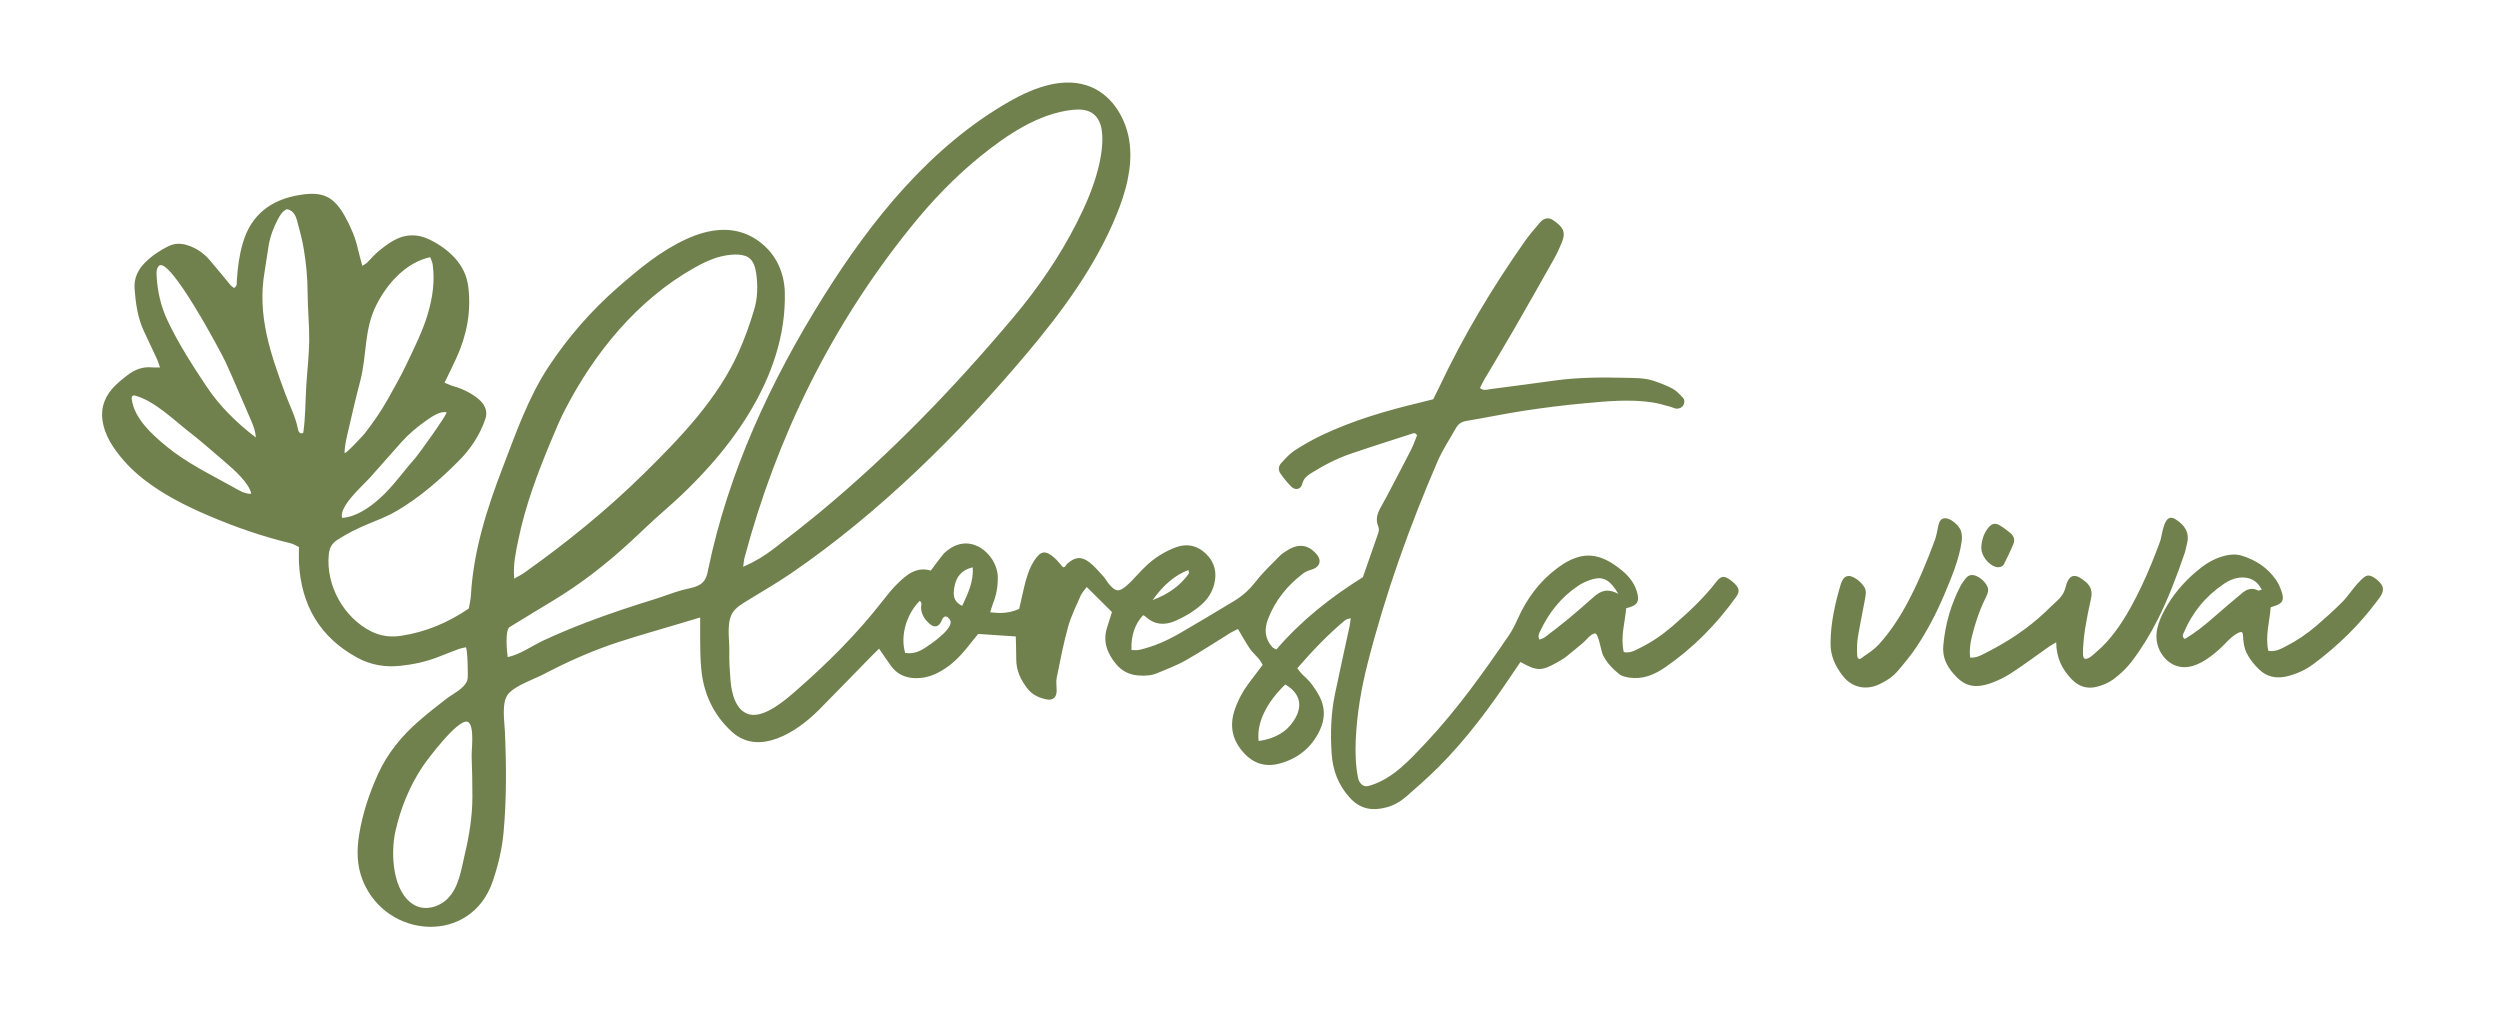<svg xmlns="http://www.w3.org/2000/svg" fill="none" viewBox="0 0 1454 597" height="597" width="1454">
<path fill="#70814D" d="M541.362 331.829C541.362 331.829 548.189 322.601 549.146 321.706C552.661 318.427 556.898 316.057 561.81 316.073C571.87 316.12 580.376 326.399 580.344 336.129C580.344 341.15 579.481 346 577.645 350.676C577.002 352.34 576.531 354.082 575.887 356.059C581.772 356.875 587.124 356.687 592.758 354.129C593.683 350.064 594.609 345.764 595.629 341.496C596.916 336.16 598.407 330.871 601.42 326.195C605.249 320.263 608.027 319.808 613.316 324.484C615.042 326.006 616.439 327.905 618.212 329.883C619.515 330.149 619.907 328.58 620.77 327.811C625.148 323.966 628.789 323.417 633.387 326.87C636.479 329.192 638.99 332.268 641.642 335.14C642.866 336.474 643.729 338.137 644.89 339.55C648.782 344.258 650.728 344.509 655.201 340.648C657.367 338.781 659.344 336.678 661.259 334.559C665.307 330.087 669.654 325.912 674.802 322.758C677.674 321 680.734 319.462 683.904 318.301C690.37 315.931 696.317 317.203 701.292 321.973C706.455 326.917 707.946 332.99 706.157 339.879C704.948 344.571 702.391 348.463 698.765 351.649C694.214 355.651 689.067 358.727 683.527 361.128C677.532 363.717 671.836 363.513 666.704 359.025C666.312 358.68 665.904 358.35 665.48 358.052C665.292 357.926 665.009 357.926 664.774 357.864C660.003 363.058 657.759 369.665 658.073 378.029C659.517 378.029 661.055 378.296 662.451 377.982C670.941 376.099 678.804 372.568 686.289 368.237C696.914 362.101 707.428 355.745 717.943 349.421C722.902 346.439 726.982 342.578 730.607 337.933C734.75 332.613 739.772 327.952 744.511 323.119C745.767 321.832 747.399 320.89 748.952 319.933C755.591 315.837 761.381 316.857 766.168 322.899C768.632 326.006 767.565 329.522 763.798 330.918C761.868 331.64 759.734 332.142 758.133 333.351C748.748 340.397 741.577 349.264 737.386 360.296C735.205 366.056 735.645 371.611 740.007 376.382C740.494 376.915 741.294 377.151 742.346 377.747C756.736 360.94 773.889 347.381 792.658 335.689C795.577 327.293 798.465 318.913 801.415 310.549C801.948 309.042 802.262 307.661 801.556 306.045C799.955 302.372 800.991 298.873 802.764 295.546C803.989 293.239 805.338 290.995 806.547 288.688C811.27 279.68 816.025 270.672 820.655 261.601C822.067 258.839 823.056 255.858 824.154 253.19C823.056 251.228 821.8 252.044 820.639 252.421C808.979 256.219 797.272 259.891 785.675 263.861C777.498 266.655 769.84 270.609 762.511 275.223C760.032 276.792 758.102 278.362 757.348 281.563C756.626 284.592 753.394 285.329 751.149 283.164C748.733 280.826 746.646 278.126 744.684 275.38C743.366 273.528 743.523 271.174 745.013 269.511C747.446 266.811 749.925 263.987 752.938 262.025C758.164 258.62 763.657 255.512 769.306 252.86C787.338 244.354 806.374 238.815 825.692 234.185C828.219 233.573 830.746 232.914 833.555 232.208C834.794 229.713 836.097 227.186 837.321 224.612C851.178 195.235 867.813 167.505 886.425 140.92C889.266 136.871 892.483 133.058 895.731 129.307C897.991 126.702 900.753 126.279 903.421 128.115C908.914 131.912 910.985 134.769 908.286 141.187C906.968 144.31 905.571 147.433 903.923 150.383C896.108 164.272 888.261 178.129 880.305 191.923C874.828 201.418 869.131 210.802 863.56 220.25C862.524 221.992 861.677 223.843 860.72 225.664C862.979 227.5 865.051 226.527 866.966 226.276C879.395 224.691 891.824 223.027 904.237 221.317C917.749 219.465 931.323 219.386 944.914 219.716C950.658 219.857 956.464 219.669 961.988 221.568C965.676 222.839 969.364 224.204 972.785 226.056C975.013 227.264 976.85 229.273 978.639 231.141C979.753 232.318 979.926 233.966 979.109 235.519C978.309 237.073 976.316 237.983 974.417 237.575C973.413 237.355 972.471 236.822 971.467 236.571C967.952 235.66 964.468 234.53 960.89 234.013C947.582 232.051 934.274 233.385 921.013 234.609C909.573 235.66 898.164 237.088 886.802 238.815C875.456 240.541 864.203 242.926 852.873 244.81C849.985 245.28 848.087 246.599 846.737 249.015C843.175 255.387 839.032 261.523 836.144 268.192C819.666 306.358 805.715 345.419 795.436 385.735C791.685 400.439 789.143 415.395 788.499 430.57C788.201 437.554 788.405 445.526 789.849 452.4C790.304 454.581 791.716 456.81 793.914 457.202C794.965 457.39 796.048 457.108 797.068 456.794C810.266 452.761 820.184 441.666 829.349 431.936C847.49 412.664 862.791 391.149 877.684 369.351C879.724 366.354 881.325 363.011 882.816 359.7C888.057 348.024 895.464 338.043 905.744 330.385C920.338 319.525 930.821 321.565 943.297 331.75C947.833 335.454 951.285 340.036 952.478 345.952C953.294 350.048 952.023 351.869 947.644 353.234C947.142 353.391 946.64 353.501 945.793 353.736C945.086 362.085 942.372 370.418 944.38 379.238C948.115 380.07 951.05 378.202 954.016 376.743C960.843 373.369 967.073 369.053 972.816 364.078C981.903 356.2 990.738 348.071 998.114 338.467C1000.94 334.779 1002.9 334.669 1006.65 337.541C1007.48 338.169 1008.28 338.859 1009.02 339.597C1011.61 342.202 1011.89 344.148 1009.7 347.208C998.192 363.278 984.461 377.166 968.124 388.34C961.988 392.53 955.193 395.292 947.488 394.084C945.479 393.77 943.219 393.268 941.712 392.059C937.915 389.015 934.478 385.405 932.281 381.011C931.151 378.751 929.676 367.939 927.526 368.362C924.874 368.88 922.535 372.364 920.558 373.981C917.372 376.617 914.202 379.285 910.969 381.859C909.353 383.145 907.501 384.197 905.681 385.217C896.437 390.427 894.021 390.411 884.291 385.013C882.58 387.524 880.823 390.082 879.096 392.656C866.432 411.582 852.904 429.833 836.772 445.981C830.683 452.07 824.201 457.782 817.704 463.416C814.346 466.32 810.47 468.517 806.06 469.647C797.821 471.765 790.869 470.494 784.843 463.746C778.22 456.323 775.082 447.802 774.47 438.15C773.732 426.631 774.062 415.144 776.384 403.829C779.115 390.537 782.096 377.308 784.953 364.047C785.219 362.807 785.298 361.536 785.565 359.543C784.074 360.061 783.054 360.139 782.41 360.657C772.304 368.99 763.359 378.485 754.492 388.67C755.779 390.192 756.736 391.698 758.039 392.828C761.836 396.139 764.771 400.126 767.156 404.504C770.797 411.174 770.829 417.906 767.565 424.78C762.778 434.902 754.822 441.211 744.182 444.082C736.241 446.232 729.32 444.255 723.576 438.072C716.671 430.633 714.898 422.222 718.147 412.711C720.108 406.983 722.98 401.726 726.637 396.893C729.148 393.566 731.674 390.254 734.326 386.755C732.663 382.722 728.943 380.368 726.684 376.947C724.408 373.494 722.399 369.853 719.998 365.836C718.696 366.495 717.095 367.154 715.651 368.049C706.973 373.384 698.483 379.034 689.632 384.056C684.453 387.006 678.741 389.046 673.248 391.431C669.56 393.032 665.637 393.158 661.698 392.828C656.488 392.373 652.219 390.066 648.924 386.017C643.886 379.803 641.297 372.976 643.886 364.926C644.843 361.944 645.769 358.962 646.711 355.965C641.972 351.257 637.201 346.517 632.038 341.401C630.829 343.081 629.339 344.556 628.554 346.345C625.933 352.308 622.967 358.225 621.225 364.455C618.51 374.247 616.58 384.275 614.571 394.241C614.069 396.736 614.603 399.419 614.54 402.024C614.461 405.54 612.327 407.439 608.969 406.811C604.512 405.979 600.557 404.269 597.607 400.518C593.605 395.433 591.031 389.909 591.047 383.318C591.047 378.924 590.874 374.514 590.78 370.167C583.295 369.665 576.327 369.194 568.904 368.692C567.774 370.089 566.456 371.658 565.2 373.274C561.167 378.437 556.993 383.475 551.688 387.383C546.133 391.463 540.169 394.429 532.982 394.429C526.752 394.429 521.777 392.232 518.136 387.194C515.861 384.04 513.711 380.807 511.263 377.261C509.803 378.689 508.328 380.101 506.9 381.56C496.668 392.012 486.514 402.542 476.204 412.931C463.838 425.392 441.537 440.143 425.656 425.596C414.937 415.787 409.194 403.437 407.86 389.14C406.934 379.191 407.31 369.1 407.216 359.119C376.144 368.488 374.276 368.692 359.336 373.557C344.443 378.406 330.115 384.84 316.243 392.091C310.577 395.057 299.671 398.682 295.606 403.609C291.541 408.537 293.393 419.334 293.66 425.549C294.523 445.134 294.649 464.703 292.86 484.257C291.965 493.94 289.705 503.324 286.598 512.489C274.043 549.604 224.877 546.214 211.051 512.254C207.457 503.419 207.426 494.426 208.901 485.277C210.878 473.083 214.77 461.455 219.839 450.234C225.316 438.135 233.633 428.028 243.551 419.397C248.73 414.877 254.16 410.656 259.59 406.434C263.686 403.248 269.853 400.769 271.815 395.606C272.474 393.864 271.846 376.209 270.873 376.46C269.445 376.821 267.954 377.041 266.573 377.559C262.666 379.002 258.79 380.572 254.898 382.094C247.789 384.872 240.397 386.441 232.849 387.241C224.061 388.167 215.602 386.771 207.802 382.518C185.926 370.591 175.098 351.79 173.874 327.183C173.732 324.327 173.858 321.471 173.858 318.144C172.336 317.438 170.813 316.418 169.15 316.01C152.609 312.024 136.586 306.468 120.972 299.767C107.758 294.102 94.952 287.621 83.512 278.707C76.638 273.34 70.753 267.141 65.888 259.954C63.252 256.046 61.227 251.809 60.113 247.164C58.183 239.176 60.035 232.067 65.339 226.009C67.897 223.09 71.02 220.626 74.096 218.225C78.349 214.914 83.151 213.094 88.691 213.69C89.93 213.815 91.201 213.706 93.038 213.706C92.331 211.681 91.955 210.206 91.311 208.841C88.8 203.379 86.195 197.965 83.653 192.52C80.059 184.814 78.945 176.56 78.286 168.195C77.799 162.028 80.091 156.974 84.375 152.69C88.298 148.767 92.834 145.738 97.793 143.274C101.261 141.548 104.776 141.36 108.448 142.443C113.863 144.043 118.382 147.072 122.023 151.341C126.088 156.111 130.011 160.992 134.06 165.794C134.656 166.5 135.488 166.987 136.116 167.505C138.187 166.202 137.654 164.507 137.748 163.048C138.203 155.735 139.144 148.516 141.2 141.438C146.049 124.678 157.788 116.062 174.407 113.363C187.888 111.166 194.306 114.352 200.835 126.216C204.114 132.179 206.782 138.409 208.242 145.11C208.885 148.092 209.795 151.011 210.753 154.621C212.055 153.742 212.934 153.318 213.593 152.675C215.649 150.666 217.454 148.39 219.651 146.554C222.444 144.216 225.347 141.94 228.486 140.12C235.548 136.024 242.845 135.82 250.205 139.508C255.635 142.223 260.563 145.675 264.628 150.148C268.927 154.872 271.58 160.411 272.364 166.924C274.122 181.362 271.454 194.999 265.491 208.103C263.325 212.842 260.987 217.503 258.554 222.572C260.437 223.326 262.022 224.157 263.717 224.612C268.818 225.993 274.64 228.849 278.61 232.333C282.016 235.331 283.805 239.207 282.298 243.617C279.097 253.001 273.73 261.099 266.919 267.941C256.059 278.864 244.415 289.033 231.091 296.943C225.975 299.987 220.326 302.2 214.786 304.46C208.242 307.143 201.964 310.219 196.017 314.111C192.8 316.214 191.575 318.929 191.215 322.538C189.473 340.35 199.83 359.182 215.9 367.233C221.471 370.026 227.309 370.701 233.429 369.759C247.616 367.562 260.5 362.195 272.647 353.925C273.055 351.524 273.714 348.997 273.871 346.439C275.33 320.278 283.24 295.703 292.53 271.504C300.188 251.542 307.297 231.094 319.13 213.156C330.367 196.129 343.91 180.624 359.273 167.206C371.655 156.394 384.226 145.879 399.323 138.99C412.709 132.87 427.272 130.861 440.031 139.382C450.561 146.413 456.148 157.555 456.446 170.11C457.67 220.281 422.768 265.415 386.815 296.55C379.91 302.529 373.366 308.932 366.649 315.131C352.604 328.078 337.601 339.769 321.186 349.609C312.916 354.568 304.708 359.637 296.438 364.674C293.582 366.416 294.821 378.987 295.276 382.173C302.527 380.666 309.604 375.487 316.29 372.396C324.356 368.645 332.564 365.24 340.865 362.054C354.079 357.001 367.544 352.559 381.056 348.369C386.297 346.737 391.445 344.666 396.702 343.19C401.237 341.919 406.887 341.715 409.79 337.4C410.967 335.642 411.406 333.508 411.83 331.436C423.506 274.799 448.238 221.458 478.95 172.448C506.963 127.738 541.237 85.209 587.045 59.033C601.577 50.731 619.31 44.109 634.721 50.653C647.59 56.13 655.515 69.955 657.068 83.86C658.622 97.764 654.73 111.731 649.457 124.693C637.358 154.495 618.055 180.813 597.34 205.404C557.259 252.97 511.702 298.01 460.291 333.319C451.628 339.267 442.353 344.493 433.44 350.064C431.164 351.477 428.857 352.92 427.115 354.945C422.015 360.83 424.338 371.313 424.165 378.422C424.024 384.15 424.4 389.909 424.856 395.637C425.405 402.715 427.68 413.292 435.7 415.458C444.425 417.827 456.87 407.062 462.818 401.852C481.163 385.845 498.378 368.739 513.365 349.468C516.096 345.968 518.858 342.437 522.044 339.361C527.364 334.214 533.013 329.412 541.284 331.829H541.362ZM432.231 329.679C439.356 326.524 444.896 323.103 450.043 319.117C459.13 312.087 468.216 305.056 477.051 297.743C518.183 263.657 555.094 225.334 589.431 184.516C603.743 167.489 616.297 149.206 626.372 129.323C631.441 119.311 635.914 109.016 638.692 98.078C640.481 91.047 641.862 82.447 640.7 75.213C640.104 71.525 638.362 67.868 635.255 65.797C631.991 63.6 627.769 63.474 623.846 63.882C603.884 65.969 585.319 78.681 570.128 90.969C555.047 103.178 541.739 117.176 529.608 132.242C483.58 189.381 451.895 253.755 432.969 324.531C432.639 325.74 432.608 327.042 432.247 329.663L432.231 329.679ZM299.074 336.521C301.632 335.061 303.249 334.308 304.692 333.288C328.954 316.057 352.651 296.927 374.057 275.898C395.462 254.869 417.276 232.208 429.516 204.933C433.142 196.867 436.108 188.518 438.634 180.059C440.69 173.17 440.784 166.139 439.827 159.093C439.372 155.735 438.21 151.388 435.009 149.552C430.772 147.103 423.647 148.108 419.175 149.191C413.76 150.509 408.691 153.004 403.842 155.735C370.604 174.472 345.652 205.2 328.373 238.752C325.549 244.245 323.195 249.988 320.794 255.685C312.821 274.721 305.508 293.992 301.397 314.284C300.016 321.126 298.352 328.015 299.058 336.505L299.074 336.521ZM271.737 419.726C265.946 418.408 248.291 442.105 245.811 445.809C238.153 457.28 232.911 470.212 229.93 483.676C227.183 496.121 228.062 519.112 241.072 526.409C247.192 529.83 255.337 527.633 260.296 522.674C266.982 516.004 268.19 505.835 270.293 497.047C272.914 486.03 274.718 474.763 274.75 463.416C274.781 455.538 274.561 447.676 274.31 439.814C274.185 435.812 276.021 422.943 272.458 420.072C272.239 419.899 272.003 419.789 271.737 419.726ZM200.411 263.39C200.474 264.85 211.396 253.033 212.087 252.138C216.904 245.939 221.424 239.49 225.285 232.632C229.239 225.585 233.272 218.555 236.709 211.242C241.15 201.81 245.906 192.488 248.856 182.429C251.602 173.076 252.999 163.581 251.649 153.852C251.461 152.439 250.739 151.09 250.205 149.567C236.097 152.706 225.489 164.586 219.101 176.952C211.522 191.625 213.577 206.22 209.497 221.646C206.971 231.219 204.758 240.871 202.529 250.522C201.572 254.649 200.411 259.169 200.411 263.39ZM166.874 121.633C164.285 122.826 162.935 125.039 161.696 127.377C159.106 132.258 157.16 137.374 156.234 142.819C155.355 147.967 154.743 153.161 153.849 158.293C149.518 183.575 157.38 205.875 165.964 229.132C168.334 235.519 171.88 242.409 173.183 249.094C173.371 250.067 173.607 251.134 174.391 251.746C174.972 252.201 175.804 252.091 176.369 251.715C177.734 242.675 177.561 233.008 178.158 223.828C178.707 215.243 179.743 206.659 179.837 198.059C179.931 188.675 178.927 179.29 178.895 169.906C178.864 161.51 178.048 153.208 176.698 144.969C175.772 139.32 174.266 133.764 172.744 128.24C171.912 125.196 170.468 122.34 166.859 121.649L166.874 121.633ZM148.764 254.445C148.639 250.726 147.289 247.43 145.861 244.15C140.98 232.93 136.241 221.646 131.172 210.52C129.022 205.78 98.106 147.574 92.253 154.809C90.841 156.551 90.998 158.638 91.107 160.71C91.61 169.639 93.555 178.16 97.4 186.337C103.756 199.817 111.775 212.23 120.014 224.628C127.767 236.304 137.528 245.783 148.764 254.445ZM146.112 287.213C145.155 281.155 135.864 272.932 131.109 268.899C124.157 263.014 117.362 256.893 110.175 251.322C101.214 244.37 89.868 233.149 78.725 230.136C78.239 230.011 77.69 229.901 77.234 230.136C76.56 230.513 76.528 231.455 76.638 232.224C78.113 243.476 88.534 252.782 96.741 259.546C108.48 269.228 122.149 275.788 135.331 283.132C138.658 284.984 142.236 287.37 146.128 287.197L146.112 287.213ZM198.904 300.929C198.92 301.023 198.951 301.101 198.967 301.195C207.049 300.756 215.178 295.012 221 289.755C228.706 282.819 234.606 274.156 241.48 266.482C243.253 264.505 260.783 240.133 259.684 239.835C256.043 238.846 250.974 242.456 247.914 244.59C242.72 248.199 237.855 252.311 233.602 257.003C227.309 263.955 221.236 271.127 214.927 278.064C210.737 282.677 197.429 294.228 198.889 300.929H198.904ZM941.21 345.403C936.502 337.274 932.406 335.124 926.302 336.85C923.351 337.682 920.401 339 917.859 340.695C907.909 347.365 900.722 356.436 895.684 367.248C895.072 368.582 894.24 370.042 895.417 372.019C896.485 371.532 897.724 371.203 898.666 370.481C903.201 367.029 907.752 363.56 912.146 359.935C917.152 355.792 922.017 351.508 926.882 347.208C930.602 343.928 934.556 341.81 941.21 345.403ZM732.051 430.978C741.561 429.66 748.356 425.596 752.593 418.957C757.976 410.53 756.218 403.249 747.524 398.085C736.461 408.678 730.732 420.621 732.035 430.978H732.051ZM526.438 379.74C531.083 380.478 534.677 378.94 537.957 376.837C541.142 374.797 555.533 365.114 552.473 360.469C550.574 357.581 548.785 358.13 547.718 360.814C546.243 364.549 543.544 365.396 540.687 362.854C537.91 360.375 535.87 357.456 535.697 353.501C535.634 352.183 536.513 350.535 534.897 349.452C527.097 357.33 523.503 369.885 526.438 379.724V379.74ZM559.629 352.34C563.176 344.854 566.22 338.184 565.765 329.961C559.143 331.436 556.114 335.626 555.094 341.307C554.388 345.262 553.901 349.578 559.613 352.355L559.629 352.34ZM670.345 349.044C680.028 345.309 686.54 340.46 691.468 333.523C691.735 333.147 691.28 332.252 691.154 331.546C683.543 334.434 676.763 339.973 670.345 349.044Z"></path>
<path fill="#70814D" d="M1254.79 360.563C1250.56 368.927 1245.66 377.009 1239.79 384.746C1236.84 388.638 1233.1 392.106 1229.18 395.057C1226.36 397.175 1222.76 398.635 1219.29 399.482C1213.91 400.816 1209.02 399.294 1205.01 395.182C1199.33 389.36 1195.94 382.549 1195.88 373.557C1194.06 374.655 1192.74 375.346 1191.55 376.193C1184.28 381.294 1177.17 386.614 1169.75 391.463C1166.06 393.88 1162 395.873 1157.84 397.332C1147.4 401.004 1141.75 398.336 1136.12 391.824C1132.01 387.084 1129.64 381.968 1130.22 375.471C1131.32 363.074 1134.66 351.398 1140.44 340.397C1140.67 339.942 1140.97 339.487 1141.28 339.079C1142.98 336.819 1144.31 333.884 1147.89 334.512C1151.52 335.14 1156.22 339.738 1156.3 342.924C1156.35 344.383 1155.71 345.968 1155.03 347.333C1151.37 354.599 1148.8 362.258 1146.87 370.136C1145.88 374.153 1145.3 378.218 1145.88 382.455C1149.54 382.722 1152.27 381.043 1155 379.662C1167.41 373.4 1178.99 365.867 1189.16 356.294C1191.64 353.972 1194.04 351.571 1196.56 349.295C1198.94 347.145 1200.56 344.713 1201.36 341.464C1203.65 332.174 1208.28 334.434 1213.02 338.388C1216.19 341.04 1217.03 344.195 1216.12 348.181C1214.79 354.034 1213.63 359.935 1212.66 365.851C1212.19 368.77 1211.9 371.705 1211.68 374.655C1211.57 376.115 1211.43 377.574 1211.46 379.034C1211.48 380.195 1211.21 383.287 1213.05 383.192C1215.32 383.067 1217.66 380.54 1219.29 379.144C1227.52 372.192 1233.69 363.074 1238.93 353.752C1239.12 353.422 1239.3 353.093 1239.48 352.763C1243.9 344.744 1247.76 336.411 1251.25 327.937C1253.02 323.621 1254.68 319.258 1256.31 314.896C1257.68 311.255 1258.34 297.617 1265.2 301.949C1270.49 305.291 1273.7 309.623 1271.93 316.292C1271.46 318.05 1271.21 319.886 1270.63 321.597C1265.98 335.124 1261.09 348.197 1254.79 360.61V360.563Z"></path>
<path fill="#70814D" d="M1260.54 351.932C1265.59 343.426 1272.71 335.846 1280.28 330.04C1284.45 326.838 1288.94 324.437 1294.18 323.166C1297.65 322.318 1300.81 322.224 1304.13 323.276C1312.09 325.802 1318.77 330.212 1323.58 337.039C1325.33 339.534 1326.59 342.547 1327.39 345.513C1328.46 349.515 1326.98 351.241 1322.43 352.591C1321.94 352.732 1321.46 352.92 1320.63 353.203C1320.06 361.489 1317.35 369.79 1319.23 378.5C1323.23 379.238 1326.21 377.543 1329.19 376.036C1335.74 372.725 1341.8 368.614 1347.35 363.827C1352.53 359.37 1357.61 354.819 1362.42 349.954C1366 346.313 1368.66 341.825 1372.29 338.2C1373.56 336.929 1375.54 334.653 1377.53 334.716C1380.37 334.81 1384.84 338.749 1385.72 341.307C1386.77 344.367 1384.01 347.506 1382.33 349.782C1371.96 363.686 1359.64 375.66 1345.74 386.033C1341.09 389.501 1335.93 391.934 1330.26 393.315C1323.97 394.837 1318.35 393.801 1313.66 389.125C1310.85 386.331 1308.28 383.208 1306.55 379.614C1305.37 377.166 1304.96 374.546 1304.68 371.878C1304.37 368.912 1305.01 366.385 1301.53 368.19C1297.27 370.371 1294.37 374.404 1290.86 377.527C1285.13 382.628 1277.08 388.795 1268.9 387.948C1261.62 387.194 1256.1 380.933 1254.6 374.028C1252.93 366.322 1256.68 358.444 1260.54 351.963V351.932ZM1315.46 342.924C1313.3 338.922 1310.44 336.489 1306 335.972C1301.34 335.422 1297.23 337.039 1293.49 339.534C1282.84 346.674 1275.01 356.216 1270.05 368.049C1269.61 369.084 1268.81 370.418 1270.72 371.627C1276.36 368.221 1281.68 364.141 1286.74 359.653C1292.39 354.646 1298.22 349.844 1303.98 344.964C1306.77 342.61 1309.8 341.59 1313.31 343.442C1313.63 343.614 1314.22 343.238 1315.46 342.908V342.924Z"></path>
<path fill="#70814D" d="M1080.83 382.989C1081.01 383.145 1081.21 383.24 1081.48 383.255C1082.1 383.302 1083.52 382.063 1084.02 381.717C1086.98 379.724 1090.37 377.386 1092.79 374.734C1099.49 367.342 1104.91 359.025 1109.57 350.221C1115.7 338.671 1120.69 326.603 1125.23 314.362C1126.31 311.459 1126.75 308.32 1127.43 305.276C1129.14 297.586 1137.08 303.047 1139.67 307.127C1141.08 309.356 1141.28 312.165 1140.92 314.786C1139.45 325.52 1134.72 336.537 1130.53 346.455C1126.34 356.373 1120.95 366.699 1114.78 376.036C1111.48 381.027 1107.62 385.672 1103.73 390.223C1100.83 393.629 1097.09 396.077 1093.01 397.976C1085.01 401.726 1077.05 399.733 1071.95 393.315C1067.37 387.54 1064.57 381.419 1064.64 374.012C1064.75 362.148 1067.31 350.708 1070.7 339.424C1070.99 338.451 1071.51 337.51 1072.09 336.662C1073.19 335.077 1075.15 334.606 1076.94 335.313C1079.95 336.521 1082.32 338.561 1084.13 341.182C1085.75 343.536 1085.07 346.251 1084.62 348.793C1083.45 355.211 1082.09 361.599 1080.96 368.033C1080.32 371.721 1079.84 375.487 1080.06 379.222C1080.14 380.368 1079.99 382.298 1080.79 382.989H1080.83Z"></path>
<path fill="#70814D" d="M1152.32 318.678C1152.49 314.44 1153.6 310.517 1156.24 307.127C1158.26 304.538 1160.26 303.926 1162.96 305.495C1165.17 306.782 1167.22 308.383 1169.23 309.999C1171.24 311.631 1171.98 313.938 1171.02 316.277C1169.37 320.325 1167.44 324.264 1165.48 328.156C1164.7 329.71 1162.5 330.244 1160.68 329.694C1156.27 328.36 1152.32 323.119 1152.32 318.646V318.678Z"></path>
</svg>
